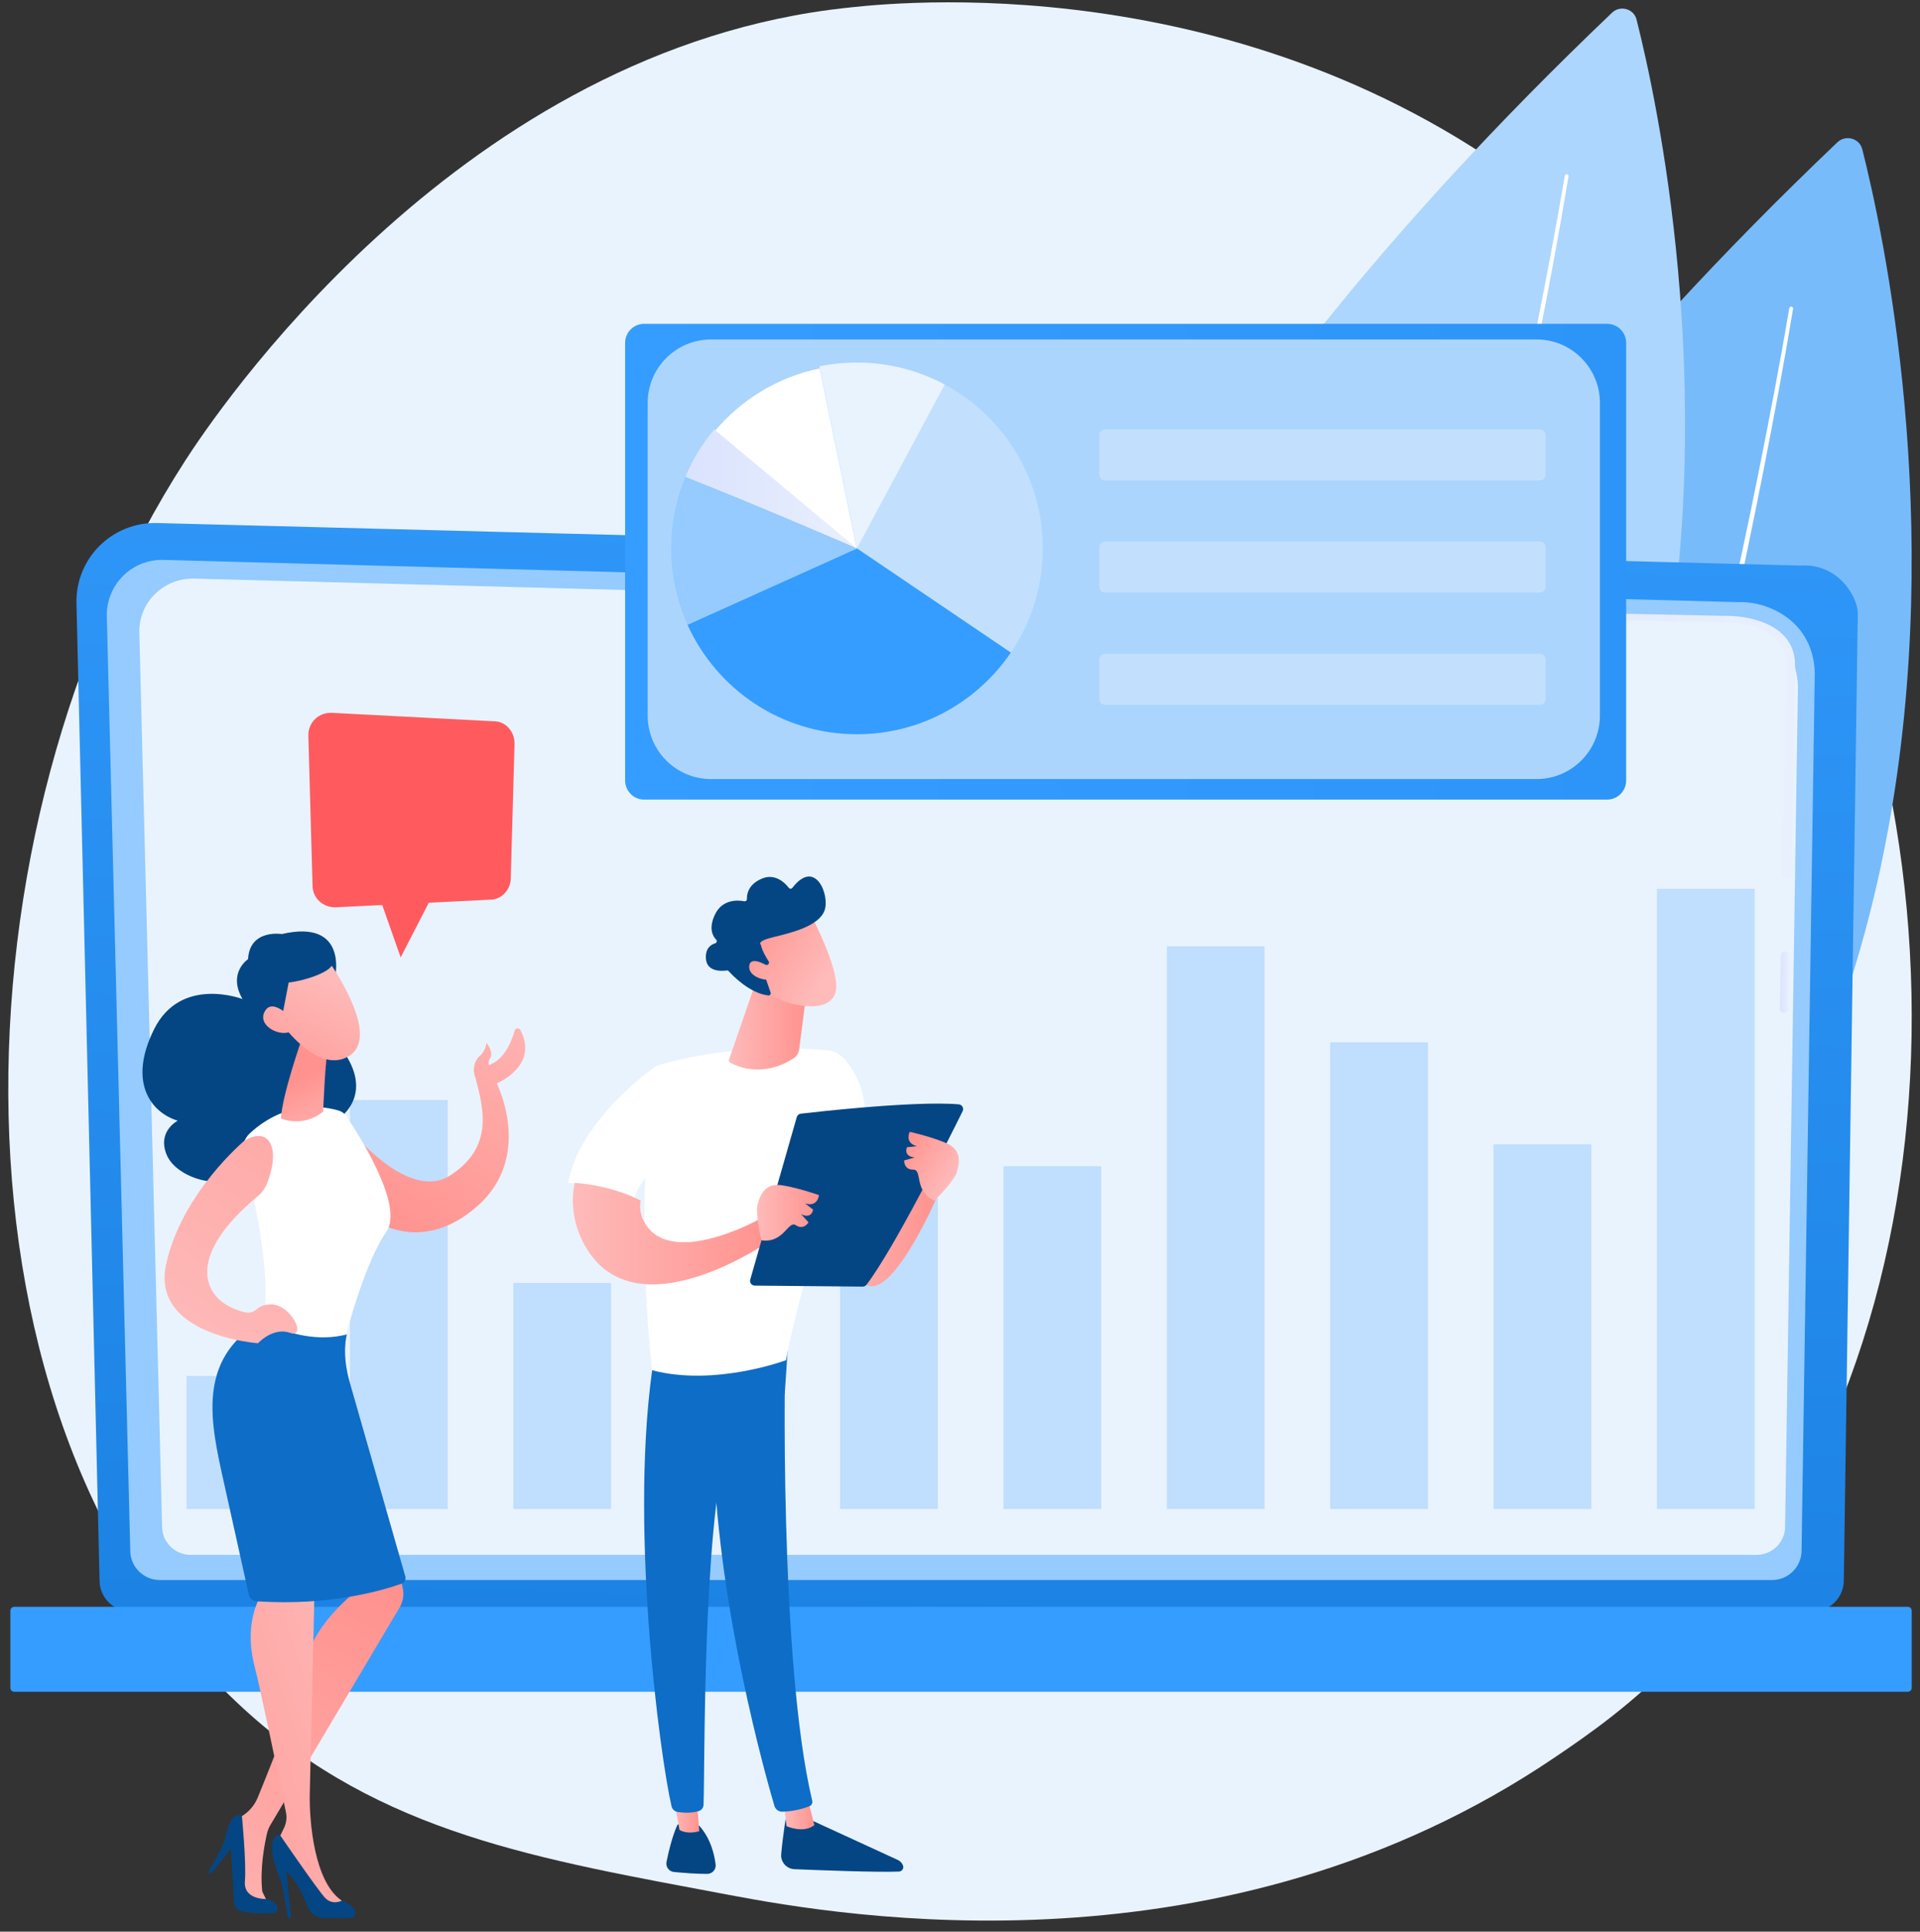 <svg width="172" height="173" viewBox="0 0 172 173" fill="none" xmlns="http://www.w3.org/2000/svg">
<rect x="0" y="0" width="172" height="173" fill="#333333" stroke="none"/>
<path d="M150.742 147.963C146.304 152.602 142.333 155.33 139.292 157.388C109.638 177.467 75.74 171.679 65.259 169.702C48.35 166.51 34.077 164.259 21.813 153.025C-6.053 127.495 -4.697 74.24 16.596 41.25C19.12 37.338 40.381 5.381 74.353 0.878C75.184 0.768 75.804 0.705 76.347 0.647C81.602 0.083 114.168 -2.896 140.723 19.664C144.524 22.894 150.641 28.718 156.314 37.602C177.055 70.084 177.12 120.392 150.742 147.963Z" fill="#E9F3FD"/>
<path d="M166.828 13.362C170.613 28.31 188.994 116.19 107.395 148.118C107.395 148.118 79.998 93.354 164.597 12.745C165.337 12.04 166.581 12.385 166.828 13.362Z" fill="#78BBFB"/>
<path d="M160.628 27.653C159.824 32.518 158.917 37.362 157.967 42.2C157.015 47.038 156.006 51.865 154.938 56.68C153.87 61.495 152.746 66.298 151.562 71.089C150.377 75.878 149.115 80.651 147.792 85.408C145.128 94.915 142.179 104.356 138.706 113.624C136.984 118.264 135.09 122.844 133.018 127.351C130.939 131.853 128.675 136.285 126.056 140.529C125.941 140.715 125.694 140.776 125.504 140.664C125.313 140.553 125.252 140.312 125.367 140.126L125.367 140.125L125.368 140.123C127.982 135.926 130.251 131.527 132.338 127.053C134.418 122.574 136.325 118.016 138.06 113.394C141.561 104.163 144.542 94.748 147.24 85.261C148.58 80.515 149.859 75.753 151.063 70.971C152.264 66.189 153.407 61.394 154.492 56.586C155.578 51.778 156.606 46.957 157.576 42.127C158.544 37.296 159.47 32.454 160.292 27.601V27.599C160.308 27.509 160.395 27.448 160.488 27.462C160.581 27.478 160.644 27.562 160.628 27.653Z" fill="white"/>
<path d="M146.605 1.742C150.325 16.43 168.385 102.779 88.208 134.15C88.208 134.15 61.289 80.34 144.413 1.136C145.14 0.443 146.362 0.783 146.605 1.742Z" fill="#ACD6FD"/>
<path d="M140.514 15.784C139.723 20.564 138.832 25.324 137.899 30.079C136.963 34.832 135.971 39.575 134.922 44.306C133.874 49.037 132.768 53.757 131.605 58.464C130.44 63.17 129.2 67.859 127.9 72.533C125.283 81.875 122.385 91.151 118.972 100.258C117.281 104.816 115.42 109.317 113.384 113.745C111.342 118.169 109.117 122.523 106.543 126.694C106.43 126.877 106.187 126.936 105.999 126.827C105.812 126.718 105.752 126.481 105.865 126.298L105.866 126.297L105.866 126.296C108.434 122.172 110.664 117.85 112.714 113.453C114.758 109.052 116.632 104.573 118.336 100.032C121.776 90.962 124.706 81.71 127.357 72.389C128.673 67.726 129.93 63.046 131.112 58.348C132.293 53.65 133.416 48.938 134.482 44.214C135.549 39.49 136.558 34.754 137.513 30.007C138.464 25.26 139.374 20.503 140.181 15.734V15.733C140.196 15.643 140.283 15.583 140.374 15.598C140.467 15.612 140.529 15.695 140.514 15.784Z" fill="white"/>
<path d="M8.918 141.543C8.918 143.074 10.172 144.326 11.705 144.326H162.389C163.921 144.326 165.175 143.073 165.175 141.543L166.429 54.949C166.429 53.418 164.625 50.429 161.319 50.654L14.055 46.843C12.132 46.794 10.272 47.534 8.911 48.891C7.55 50.248 6.804 52.104 6.85 54.025L8.918 141.543Z" fill="url(#paint0_linear)"/>
<path d="M11.669 138.872C11.669 140.322 12.856 141.508 14.305 141.508H158.754C160.204 141.508 161.39 140.321 161.39 138.872L162.573 60.261C162.434 55.531 158.286 53.831 155.772 53.931L14.633 50.145C13.282 50.109 11.976 50.629 11.019 51.584C10.063 52.538 9.536 53.844 9.57 55.195L11.669 138.872Z" fill="#95CBFE"/>
<path d="M14.521 136.732C14.521 138.12 15.673 139.256 17.081 139.256H157.356C158.764 139.256 159.916 138.121 159.916 136.732L161.065 61.501C160.93 56.974 156.902 55.347 154.461 55.443L17.399 51.82C16.087 51.785 14.819 52.283 13.89 53.197C12.96 54.11 12.45 55.36 12.482 56.653L14.521 136.732Z" fill="#E9F3FD"/>
<path d="M159.829 90.724C159.827 90.724 159.826 90.724 159.824 90.724C159.611 90.721 159.44 90.586 159.443 90.421L159.537 85.502C159.54 85.339 159.712 85.208 159.923 85.208C159.925 85.208 159.927 85.208 159.929 85.208C160.142 85.21 160.312 85.346 160.309 85.51L160.216 90.43C160.212 90.593 160.04 90.724 159.829 90.724Z" fill="url(#paint1_linear)"/>
<path d="M160.059 78.669C160.059 78.669 160.055 78.669 160.053 78.669C159.84 78.666 159.669 78.531 159.673 78.366L160.031 59.526C160.024 58.407 159.584 57.513 158.722 56.876C157.114 55.687 154.56 55.748 154.453 55.751L109.342 54.818C109.128 54.813 108.96 54.676 108.966 54.512C108.971 54.348 109.135 54.207 109.363 54.222L154.447 55.156C154.728 55.143 157.446 55.107 159.257 56.445C160.276 57.198 160.796 58.236 160.804 59.529L160.446 78.376C160.442 78.538 160.27 78.669 160.059 78.669Z" fill="url(#paint2_linear)"/>
<path d="M1.279 151.515H170.908C171.101 151.515 171.258 151.358 171.258 151.165V144.257C171.258 144.065 171.101 143.907 170.908 143.907H1.279C1.087 143.907 0.929 144.065 0.929 144.257V151.164C0.929 151.357 1.087 151.515 1.279 151.515Z" fill="#359DFF"/>
<g opacity="0.6">
<path opacity="0.6" d="M25.472 123.23H16.713V135.15H25.472V123.23Z" fill="#78BBFB"/>
<path opacity="0.6" d="M40.108 98.516H31.349V135.15H40.108V98.516Z" fill="#78BBFB"/>
<path opacity="0.6" d="M54.744 114.899H45.984V135.15H54.744V114.899Z" fill="#78BBFB"/>
<path opacity="0.6" d="M69.379 104.911H60.62V135.149H69.379V104.911Z" fill="white"/>
<path opacity="0.6" d="M84.015 107.265H75.256V135.15H84.015V107.265Z" fill="#78BBFB"/>
<path opacity="0.6" d="M98.651 104.453H89.891V135.15H98.651V104.453Z" fill="#78BBFB"/>
<path opacity="0.6" d="M113.286 84.75H104.527V135.149H113.286V84.75Z" fill="#78BBFB"/>
<path opacity="0.6" d="M127.922 93.347H119.163V135.149H127.922V93.347Z" fill="#78BBFB"/>
<path opacity="0.6" d="M142.558 102.485H133.798V135.15H142.558V102.485Z" fill="#78BBFB"/>
<path opacity="0.6" d="M157.193 79.597H148.434V135.15H157.193V79.597Z" fill="#78BBFB"/>
</g>
<path d="M143.967 71.613H57.709C56.765 71.613 56 70.848 56 69.905V30.709C56 29.765 56.765 29 57.709 29H143.967C144.911 29 145.676 29.765 145.676 30.709V69.904C145.675 70.848 144.911 71.613 143.967 71.613Z" fill="url(#paint3_linear)"/>
<path d="M137.647 69.774H63.7C60.564 69.774 58.022 67.232 58.022 64.096V36.08C58.022 32.944 60.564 30.402 63.7 30.402H137.647C140.783 30.402 143.325 32.944 143.325 36.08V64.096C143.325 67.232 140.783 69.774 137.647 69.774Z" fill="#ACD5FD"/>
<path d="M90.554 58.444C92.358 55.783 93.412 52.573 93.412 49.115C93.412 42.767 89.858 37.25 84.632 34.443L76.768 49.115L90.554 58.444Z" fill="#C2E0FD"/>
<path d="M84.632 34.443C82.289 33.185 79.612 32.471 76.768 32.471C75.618 32.471 74.496 32.588 73.411 32.809L76.768 49.115L84.632 34.443Z" fill="#E9F3FD"/>
<path d="M73.43 33C69.668 33.771 66.37 35.81 64 38.65L76.787 49.305L73.43 33Z" fill="white"/>
<path d="M76.768 49.115L61.588 55.951C64.196 61.734 70.012 65.76 76.768 65.76C82.503 65.76 87.561 62.858 90.554 58.444L76.768 49.115Z" fill="#359DFF"/>
<path d="M63.982 38.46C62.92 39.732 62.046 41.165 61.399 42.716C67.292 45.023 76.768 49.115 76.768 49.115L63.982 38.46Z" fill="url(#paint4_linear)"/>
<path d="M61.399 42.716C60.578 44.686 60.124 46.847 60.124 49.115C60.124 51.552 60.648 53.866 61.588 55.951L76.768 49.115C76.768 49.115 67.292 45.024 61.399 42.716Z" fill="#95CBFE"/>
<path d="M137.948 43.021H98.998C98.712 43.021 98.48 42.789 98.48 42.503V38.977C98.48 38.692 98.712 38.46 98.998 38.46H137.948C138.233 38.46 138.465 38.692 138.465 38.977V42.503C138.465 42.789 138.233 43.021 137.948 43.021Z" fill="#C2E0FD"/>
<path d="M137.948 53.066H98.998C98.712 53.066 98.48 52.834 98.48 52.549V49.023C98.48 48.737 98.712 48.505 98.998 48.505H137.948C138.233 48.505 138.465 48.737 138.465 49.023V52.549C138.465 52.834 138.233 53.066 137.948 53.066Z" fill="#C2E0FD"/>
<path d="M137.948 63.124H98.998C98.712 63.124 98.48 62.892 98.48 62.606V59.08C98.48 58.795 98.712 58.563 98.998 58.563H137.948C138.233 58.563 138.465 58.795 138.465 59.08V62.606C138.465 62.892 138.233 63.124 137.948 63.124Z" fill="#C2E0FD"/>
<path d="M83.842 107.405C83.842 107.405 79.999 116.274 77.633 115.091C75.268 113.909 73.495 104.152 73.495 104.152C73.495 104.152 80.885 102.379 83.842 107.405Z" fill="url(#paint5_linear)"/>
<path d="M70.46 162.443C70.46 162.443 70.139 164.262 69.982 166.063C69.921 166.766 70.463 167.378 71.168 167.407C73.566 167.507 78.695 167.701 80.536 167.619C80.812 167.606 80.993 167.323 80.891 167.066C80.805 166.85 80.64 166.676 80.429 166.579L71.957 162.685L70.46 162.443Z" fill="#044684"/>
<path d="M70.198 161.375L70.456 163.55C70.456 163.55 71.94 164.241 72.953 163.463L72.339 161.038L70.198 161.375Z" fill="url(#paint6_linear)"/>
<path d="M70.391 120.471C70.279 121.039 69.793 148.824 72.762 161.276C72.811 161.479 72.708 161.688 72.514 161.767C72.059 161.953 71.166 162.223 70.095 162.259C69.764 162.27 69.467 162.055 69.373 161.736C68.524 158.847 64.456 144.373 63.926 130.547C63.332 115.096 63.926 130.02 63.926 130.02L64.273 120.47L70.391 120.471Z" fill="#0E6DC6"/>
<path d="M60.715 163.393C60.715 163.393 60.203 164.311 59.708 166.751C59.619 167.192 59.926 167.613 60.374 167.657C61.166 167.735 62.384 167.835 63.361 167.828C63.811 167.825 64.162 167.434 64.108 166.987C64 166.096 63.663 164.634 62.622 163.496L60.715 163.393Z" fill="#044684"/>
<path d="M60.265 160.594L60.869 163.884C60.869 163.884 61.465 164.328 62.645 164.006L62.357 160.466L60.265 160.594Z" fill="url(#paint7_linear)"/>
<path d="M58.636 121.324C56.207 135.983 59.163 157.556 60.16 161.778C60.221 162.037 60.43 162.234 60.692 162.278C61.137 162.352 61.869 162.412 62.592 162.203C62.841 162.13 63.016 161.906 63.026 161.647C63.16 158.234 62.919 137.278 65.182 128.996C65.297 128.576 65.554 128.211 65.908 127.958L70.301 124.835L70.638 119.787L58.636 121.324Z" fill="#0E6DC6"/>
<path d="M74.382 94.101C65.512 93.213 58.803 95.458 58.803 95.458C56.633 108.119 58.424 122.723 58.424 122.723C64.059 124.201 70.416 121.819 70.416 121.819C71.353 116.527 75.723 101.633 75.723 101.633C79.279 101.193 76.616 94.324 74.382 94.101Z" fill="white"/>
<path d="M61.595 102.507L58.802 95.458C58.802 95.458 52.003 100.078 50.885 105.935C52.17 106.03 54.507 106.364 56.796 107.519C57.299 104.754 61.595 102.507 61.595 102.507Z" fill="white"/>
<path d="M68.128 109.139C68.128 109.139 60.494 113.454 57.918 109.77C57.383 109.005 57.255 108.245 57.387 107.52C55.099 106.364 52.761 106.03 51.477 105.936C51.139 107.702 51.318 109.58 52.355 111.478C56.867 119.732 69.138 111.022 69.138 111.022L68.128 109.139Z" fill="url(#paint8_linear)"/>
<path d="M67.211 114.598L71.377 100.048C71.424 99.883 71.566 99.763 71.736 99.743C72.491 99.655 74.679 99.407 77.204 99.194C80.246 98.937 83.778 98.728 85.889 98.906C86.189 98.931 86.371 99.249 86.237 99.518C85.037 101.947 80.099 111.826 77.626 115.062C77.544 115.169 77.417 115.232 77.282 115.231L67.615 115.141C67.335 115.138 67.133 114.868 67.211 114.598Z" fill="#044684"/>
<path d="M68.218 111.082C68.218 111.082 67.637 108.696 67.871 107.849C68.105 107.002 68.558 105.914 70.07 106.156C71.583 106.398 73.366 107.035 73.366 107.035C73.366 107.035 73.276 108.138 72.127 107.782L72.839 108.333C72.839 108.333 72.737 109.216 71.767 108.744L72.429 109.475C72.429 109.475 72.013 110.2 71.299 109.735C70.584 109.27 70.242 111.37 68.218 111.082Z" fill="url(#paint9_linear)"/>
<path d="M83.708 107.532C83.708 107.532 85.468 105.818 85.719 104.976C85.971 104.134 86.164 102.971 84.755 102.373C83.346 101.775 81.496 101.367 81.496 101.367C81.496 101.367 80.987 102.349 82.149 102.658L81.252 102.747C81.252 102.747 80.87 103.549 81.942 103.665L80.993 103.932C80.993 103.932 80.96 104.768 81.813 104.754C82.665 104.739 81.84 106.699 83.708 107.532Z" fill="url(#paint10_linear)"/>
<path d="M67.627 88.188L65.311 94.887C65.273 94.998 65.319 95.121 65.421 95.178C66.052 95.527 68.327 96.536 71.068 94.797C71.354 94.617 71.548 94.321 71.591 93.986L72.341 88.189H67.627V88.188Z" fill="url(#paint11_linear)"/>
<path d="M72.668 81.985C72.668 81.985 75.211 86.773 74.885 88.707C74.559 90.641 71.406 90.502 68.655 88.931L66.731 83.761L72.668 81.985Z" fill="url(#paint12_linear)"/>
<path d="M68.775 86.392C68.887 86.343 68.929 86.206 68.862 86.103C68.658 85.792 68.276 85.157 68.154 84.601C68.154 84.601 67.697 84.309 69.318 83.921C70.939 83.532 73.356 82.93 73.864 81.55C74.359 80.205 73.058 76.822 70.981 79.518C70.903 79.62 70.748 79.622 70.669 79.52C70.328 79.077 69.433 78.157 68.191 78.715C67.028 79.237 66.897 80.089 66.913 80.518C66.918 80.645 66.805 80.743 66.681 80.719C66.093 80.607 64.682 80.511 64.023 81.958C63.481 83.15 63.834 83.824 64.155 84.155C64.259 84.261 64.213 84.438 64.071 84.482C63.684 84.6 63.185 84.927 63.236 85.832C63.304 87.084 64.704 86.974 65.102 86.917C65.167 86.907 65.233 86.93 65.278 86.979C65.619 87.357 67.158 88.962 68.824 89.155C68.968 89.172 69.08 89.03 69.033 88.893L68.312 86.797C68.278 86.7 68.325 86.593 68.419 86.552L68.775 86.392Z" fill="#044684"/>
<path d="M69.065 86.69C69.065 86.69 67.254 85.447 67.122 86.494C66.99 87.54 68.752 88.01 69.626 87.619L69.065 86.69Z" fill="url(#paint13_linear)"/>
<path d="M46.618 92.246C46.501 92.023 46.173 92.059 46.105 92.3C45.857 93.195 45.255 94.757 43.992 95.311C43.929 95.339 43.868 95.367 43.81 95.395C43.753 95.223 43.752 95.024 43.889 94.814C44.282 94.214 43.573 93.395 43.573 93.395C43.573 93.395 43.526 94.117 42.978 94.571C42.506 94.962 42.279 95.833 42.602 96.548C43.285 99.201 44.309 102.712 40.323 105.276C36.337 107.841 30.724 100.436 30.724 100.436L33.51 109.268C33.51 109.268 37.81 112.441 42.812 107.979C47.814 103.518 44.498 97.025 44.498 97.025C44.498 97.025 48.313 95.486 46.618 92.246Z" fill="url(#paint14_linear)"/>
<path d="M30.026 87.461C30.026 87.461 31.181 82.281 25.248 83.653C25.248 83.653 22.367 83.182 22.221 85.901C22.221 85.901 20.364 87.124 21.724 89.477C21.724 89.477 16.207 87.346 13.803 92.181C11.399 97.017 13.609 99.678 15.925 100.371C15.925 100.371 14.048 101.313 14.937 103.441C15.825 105.568 20.323 107.068 22.981 104.481C22.981 104.481 30.543 105.48 30.391 100.139C30.391 100.139 33.908 97.868 30.215 93.454C26.52 89.039 30.026 87.461 30.026 87.461Z" fill="#044684"/>
<path d="M30.352 99.467C29.16 99.109 25.689 98.45 22.387 101.497C21.827 102.014 21.598 102.798 21.798 103.534C22.685 106.799 25.025 116.445 22.973 120.619C22.973 120.619 26.588 124.604 30.533 121.392C30.533 121.392 32.303 113.678 34.621 110.292C36.221 107.954 32.069 101.514 31.018 99.958C30.859 99.723 30.625 99.549 30.352 99.467Z" fill="white"/>
<path d="M27.061 92.98C27.061 92.98 25.297 97.968 25.165 100.168C25.165 100.168 27.113 101.054 28.949 99.559C28.949 99.559 29.142 94.577 29.421 93.685L27.061 92.98Z" fill="url(#paint15_linear)"/>
<path d="M29.509 86.18C29.509 86.18 34.121 92.635 31.364 94.509C28.607 96.384 25.324 91.798 25.324 91.798C25.324 91.798 24.254 88.265 25.373 87.067C26.493 85.868 29.509 86.18 29.509 86.18Z" fill="url(#paint16_linear)"/>
<path d="M27.375 84.638C27.375 84.638 29.493 85.14 29.79 86.098C30.087 87.057 26.786 87.946 25.861 87.989L25.116 91.858C25.116 91.858 22.912 88.219 23.785 86.117C24.658 84.015 27.375 84.638 27.375 84.638Z" fill="#044684"/>
<path d="M26.219 91.322C26.219 91.322 24.424 89.243 23.71 90.599C22.995 91.954 25.325 92.971 26.132 92.306L26.219 91.322Z" fill="url(#paint17_linear)"/>
<path d="M35.137 137.587C35.123 137.938 35.739 140.715 36.073 142.197C36.208 142.793 36.114 143.417 35.81 143.947L24.223 163.449C24.083 163.685 23.981 163.941 23.919 164.208C23.706 165.123 23.266 167.366 23.496 169.407L24.095 170.652L21.503 170.063L20.939 163.101L21.672 162.653C22.307 162.266 22.8 161.688 23.083 161.002C24.131 158.457 26.733 151.978 27.403 148.821C28.165 145.233 32.15 142.318 32.15 142.318L31.45 140.662L35.137 137.587Z" fill="url(#paint18_linear)"/>
<path d="M18.622 167.668C18.622 167.668 20.022 165.448 20.186 164.584C20.351 163.72 20.81 162.194 21.673 162.654C21.673 162.654 22.08 166.851 21.94 168.49C21.8 170.13 23.793 170.077 23.793 170.077C23.793 170.077 24.343 170.155 24.746 170.557C25.023 170.835 24.825 171.317 24.433 171.343C23.78 171.385 22.743 171.396 21.655 171.185C21.274 171.111 20.993 170.788 20.97 170.402L20.683 165.571L18.916 167.801L18.622 167.668Z" fill="#044684"/>
<path d="M28.215 140.694C28.215 140.694 27.806 158.139 27.751 160.617C27.696 163.094 28.142 168.585 30.626 170.226L29.545 171.027C29.545 171.027 28.194 169.879 26.875 167.67C25.393 165.187 24.945 164.734 24.945 164.734L25.436 163.727C25.651 163.286 25.715 162.787 25.616 162.307C25.08 159.709 23.289 151.068 22.801 149.208C22.224 147.011 22.183 144.078 24.189 141.623C26.195 139.166 28.215 140.694 28.215 140.694Z" fill="url(#paint19_linear)"/>
<path d="M25.922 171.813C25.845 171.813 25.779 171.758 25.768 171.682C25.686 171.1 25.342 168.769 25.06 168.165C24.738 167.474 23.684 164.564 25.061 164.316C25.061 164.316 28.483 169.317 29.14 169.991C29.797 170.665 30.626 170.226 30.626 170.226C30.626 170.226 31.266 170.415 31.749 171.032C31.979 171.326 31.764 171.757 31.392 171.761L29.086 171.782C28.416 171.789 27.814 171.382 27.565 170.761C27.159 169.747 26.462 168.26 25.65 167.601L26.072 171.643C26.082 171.733 26.012 171.811 25.922 171.813Z" fill="#044684"/>
<path d="M31.078 119.512C31.078 119.512 30.559 121.167 31.357 123.894L36.308 141.183C36.386 141.454 36.239 141.739 35.973 141.834C34.492 142.366 29.624 143.868 22.979 143.41C22.644 143.387 22.364 143.151 22.291 142.823C21.853 140.852 20.359 134.128 20.051 132.746C18.879 127.481 17.57 121.803 23.328 118.37C25.981 119.506 28.456 120.176 31.078 119.512Z" fill="#0E6DC6"/>
<path d="M21.914 102.148C21.914 102.148 16.282 106.829 14.883 113.226C13.486 119.623 23.114 120.303 23.114 120.303C23.114 120.303 24.421 118.843 25.974 119.363C27.525 119.884 26.094 116.816 24.278 116.824C22.462 116.832 23.304 118.268 20.735 117.104C18.233 115.971 16.686 112.466 23.07 107.152C23.441 106.844 23.736 106.452 23.914 106.004C25.154 102.882 24.17 100.836 21.914 102.148Z" fill="url(#paint20_linear)"/>
<path d="M44.37 64.605L29.737 63.843C28.542 63.782 27.588 64.713 27.622 65.917L28 79.374C28.031 80.474 28.983 81.314 30.112 81.258L44.007 80.572C44.948 80.526 45.727 79.691 45.754 78.701L46.093 66.646C46.123 65.573 45.357 64.656 44.37 64.605Z" fill="#FF5B5F"/>
<path d="M34.169 80.853L35.892 85.744L38.796 80.105L34.169 80.853Z" fill="#FF5B5F"/>
<defs>
<linearGradient id="paint0_linear" x1="88.684" y1="10.396" x2="84.204" y2="156.639" gradientUnits="userSpaceOnUse">
<stop stop-color="#359DFF"/>
<stop offset="1" stop-color="#1A81E2"/>
</linearGradient>
<linearGradient id="paint1_linear" x1="159.443" y1="87.966" x2="160.309" y2="87.966" gradientUnits="userSpaceOnUse">
<stop stop-color="#DAE3FE"/>
<stop offset="1" stop-color="#E9EFFD"/>
</linearGradient>
<linearGradient id="paint2_linear" x1="108.965" y1="66.445" x2="160.803" y2="66.445" gradientUnits="userSpaceOnUse">
<stop stop-color="#DAE3FE"/>
<stop offset="1" stop-color="#E9EFFD"/>
</linearGradient>
<linearGradient id="paint3_linear" x1="56" y1="50.306" x2="145.675" y2="50.306" gradientUnits="userSpaceOnUse">
<stop stop-color="#359DFF"/>
<stop offset="1" stop-color="#2D95F7"/>
</linearGradient>
<linearGradient id="paint4_linear" x1="61.399" y1="43.788" x2="76.768" y2="43.788" gradientUnits="userSpaceOnUse">
<stop stop-color="#DAE3FE"/>
<stop offset="1" stop-color="#E9EFFD"/>
</linearGradient>
<linearGradient id="paint5_linear" x1="73.495" y1="109.525" x2="83.842" y2="109.525" gradientUnits="userSpaceOnUse">
<stop stop-color="#FEBBBA"/>
<stop offset="1" stop-color="#FF928E"/>
</linearGradient>
<linearGradient id="paint6_linear" x1="70.197" y1="162.436" x2="72.953" y2="162.436" gradientUnits="userSpaceOnUse">
<stop stop-color="#FEBBBA"/>
<stop offset="1" stop-color="#FF928E"/>
</linearGradient>
<linearGradient id="paint7_linear" x1="60.266" y1="162.295" x2="62.645" y2="162.295" gradientUnits="userSpaceOnUse">
<stop stop-color="#FEBBBA"/>
<stop offset="1" stop-color="#FF928E"/>
</linearGradient>
<linearGradient id="paint8_linear" x1="51.321" y1="110.484" x2="69.138" y2="110.484" gradientUnits="userSpaceOnUse">
<stop stop-color="#FEBBBA"/>
<stop offset="1" stop-color="#FF928E"/>
</linearGradient>
<linearGradient id="paint9_linear" x1="67.815" y1="108.615" x2="73.366" y2="108.615" gradientUnits="userSpaceOnUse">
<stop stop-color="#FEBBBA"/>
<stop offset="1" stop-color="#FF928E"/>
</linearGradient>
<linearGradient id="paint10_linear" x1="85.359" y1="105.655" x2="80.656" y2="102.707" gradientUnits="userSpaceOnUse">
<stop stop-color="#FEBBBA"/>
<stop offset="1" stop-color="#FF928E"/>
</linearGradient>
<linearGradient id="paint11_linear" x1="65.298" y1="91.987" x2="72.342" y2="91.987" gradientUnits="userSpaceOnUse">
<stop stop-color="#FEBBBA"/>
<stop offset="1" stop-color="#FF928E"/>
</linearGradient>
<linearGradient id="paint12_linear" x1="74.017" y1="87.506" x2="66.272" y2="82.782" gradientUnits="userSpaceOnUse">
<stop stop-color="#FEBBBA"/>
<stop offset="1" stop-color="#FF928E"/>
</linearGradient>
<linearGradient id="paint13_linear" x1="71.983" y1="89.267" x2="65.015" y2="85.017" gradientUnits="userSpaceOnUse">
<stop stop-color="#FEBBBA"/>
<stop offset="1" stop-color="#FF928E"/>
</linearGradient>
<linearGradient id="paint14_linear" x1="48.32" y1="86.028" x2="33.336" y2="110.043" gradientUnits="userSpaceOnUse">
<stop stop-color="#FEBBBA"/>
<stop offset="1" stop-color="#FF928E"/>
</linearGradient>
<linearGradient id="paint15_linear" x1="29.865" y1="102.64" x2="27.056" y2="96.401" gradientUnits="userSpaceOnUse">
<stop stop-color="#FEBBBA"/>
<stop offset="1" stop-color="#FF928E"/>
</linearGradient>
<linearGradient id="paint16_linear" x1="30.01" y1="87.478" x2="24.308" y2="99.821" gradientUnits="userSpaceOnUse">
<stop stop-color="#FEBBBA"/>
<stop offset="1" stop-color="#FF928E"/>
</linearGradient>
<linearGradient id="paint17_linear" x1="27.328" y1="86.239" x2="21.626" y2="98.582" gradientUnits="userSpaceOnUse">
<stop stop-color="#FEBBBA"/>
<stop offset="1" stop-color="#FF928E"/>
</linearGradient>
<linearGradient id="paint18_linear" x1="14.101" y1="180.335" x2="35.031" y2="142.557" gradientUnits="userSpaceOnUse">
<stop stop-color="#FEBBBA"/>
<stop offset="1" stop-color="#FF928E"/>
</linearGradient>
<linearGradient id="paint19_linear" x1="37.961" y1="152.308" x2="6.221" y2="162.79" gradientUnits="userSpaceOnUse">
<stop stop-color="#FEBBBA"/>
<stop offset="1" stop-color="#FF928E"/>
</linearGradient>
<linearGradient id="paint20_linear" x1="16.111" y1="122.05" x2="46.111" y2="77.569" gradientUnits="userSpaceOnUse">
<stop stop-color="#FEBBBA"/>
<stop offset="1" stop-color="#FF928E"/>
</linearGradient>
</defs>
</svg>
